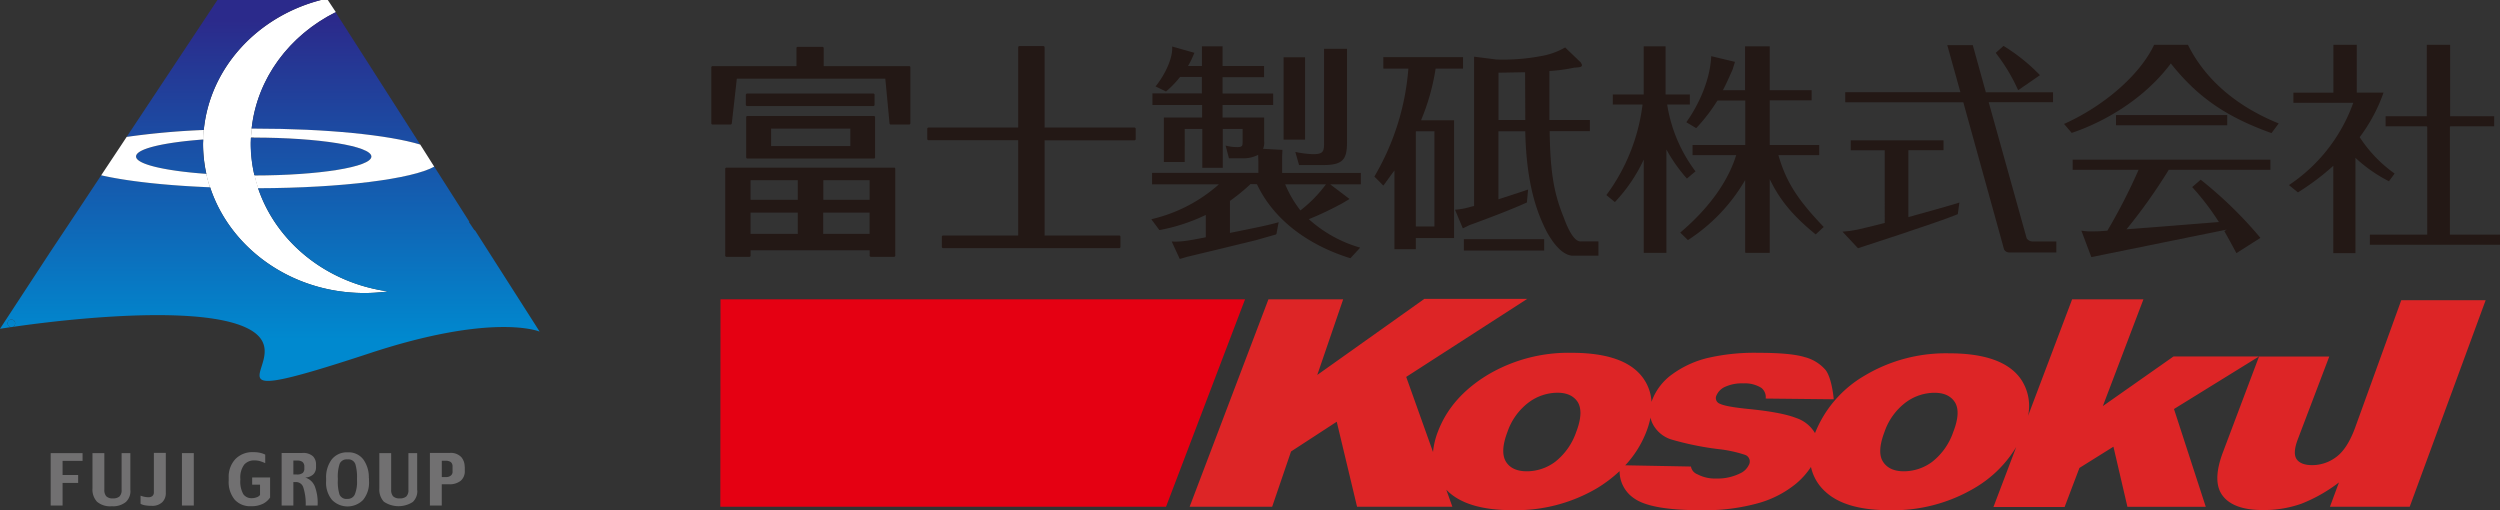 <svg id="レイヤー_1" data-name="レイヤー 1" xmlns="http://www.w3.org/2000/svg" xmlns:xlink="http://www.w3.org/1999/xlink" viewBox="0 0 588 119.96"><rect x="0" y="0" width="588" height="119.96" fill="#333333" stroke="none"/><defs><style>.cls-1{fill:url(#linear-gradient);}.cls-2{fill:url(#linear-gradient-2);}.cls-3{fill:#fff;}.cls-4{fill:none;}.cls-5{fill:url(#linear-gradient-3);}.cls-6{fill:url(#linear-gradient-4);}.cls-7{fill:url(#linear-gradient-5);}.cls-8{fill:url(#linear-gradient-6);}.cls-9{fill:url(#linear-gradient-7);}.cls-10{fill:#717071;}.cls-11{fill:#231815;}.cls-12{fill:#e50012;}.cls-13{fill:#dd2526;}</style><linearGradient id="linear-gradient" x1="-3184.66" y1="1691.18" x2="-3184.66" y2="1364.79" gradientTransform="translate(730.77 -309.16) scale(0.23)" gradientUnits="userSpaceOnUse"><stop offset="0" stop-color="#0089cf"/><stop offset="1" stop-color="#2b2a8b"/></linearGradient><linearGradient id="linear-gradient-2" x1="-3185" y1="1691.19" x2="-3185" y2="1362.8" xlink:href="#linear-gradient"/><linearGradient id="linear-gradient-3" x1="-2851.12" y1="1691.17" x2="-2851.12" y2="1365.46" xlink:href="#linear-gradient"/><linearGradient id="linear-gradient-4" x1="-3020.52" y1="1691.17" x2="-3020.52" y2="1365.47" xlink:href="#linear-gradient"/><linearGradient id="linear-gradient-5" x1="-2966.45" y1="1691.17" x2="-2966.45" y2="1365.46" xlink:href="#linear-gradient"/><linearGradient id="linear-gradient-6" x1="-2876.72" y1="1691.17" x2="-2876.72" y2="1365.46" xlink:href="#linear-gradient"/><linearGradient id="linear-gradient-7" x1="-2919.1" y1="1691.17" x2="-2919.1" y2="1365.46" xlink:href="#linear-gradient"/></defs><title>名称未設定-4</title><path class="cls-1" d="M2.59,76.93l0.17,0A0.89,0.89,0,1,0,2.59,76.93Z"/><path class="cls-2" d="M2.77,76.9l-0.17,0Z"/><path class="cls-3" d="M47.77,33.8c0,19.4,17,35.12,37.93,35.12a41.31,41.31,0,0,0,5.59-.38C73,66,59,51.44,59,33.8c0-13.38,8.09-25,20-30.93L77.1,0H75.49C59.5,4.13,47.77,17.68,47.77,33.8Z"/><path class="cls-4" d="M49.41,44c4.73,14.4,19.18,24.89,36.28,24.89a41.31,41.31,0,0,0,5.59-.38c-14.52-2-26.33-11.61-30.59-24.3H59.95C56.31,44.24,52.79,44.17,49.41,44Z"/><path class="cls-4" d="M59.85,41.27A32.67,32.67,0,0,1,59,33.8c0-.48,0-1,0.05-1.44-4,0-7.79.17-11.2,0.43,0,0.34,0,.67,0,1a32.76,32.76,0,0,0,.77,7.09c3.41,0.24,7.18.38,11.15,0.38h0.16Z"/><path class="cls-5" d="M98.84,34L78.93,2.87C68.1,8.27,60.45,18.41,59.17,30.28h0.78C76.86,30.28,91.52,31.8,98.84,34Z"/><path class="cls-6" d="M47.81,32.79C38.49,33.51,32,35,32,36.81s6.8,3.39,16.52,4.08a32.76,32.76,0,0,1-.77-7.09C47.77,33.46,47.8,33.13,47.81,32.79Z"/><path class="cls-7" d="M75.49,0H51.14L29.79,32.2a179.06,179.06,0,0,1,18.14-1.65C49.39,15.88,60.59,3.85,75.49,0Z"/><path class="cls-8" d="M59.85,41.27c15.2,0,27.5-2,27.5-4.46S75,32.36,59.69,32.36H59c0,0.48-.05,1-0.05,1.44A32.67,32.67,0,0,0,59.85,41.27Z"/><path class="cls-9" d="M111.69,54.13l-0.09.05-1.33-2,0.14,0-8.28-13c-5.17,2.89-21.7,5-41.44,5.07C65,56.94,76.77,66.55,91.29,68.54a41.31,41.31,0,0,1-5.59.38c-17.1,0-31.55-10.49-36.28-24.89-10.55-.42-19.61-1.43-25.61-2.82L19.4,47.87h0l-5.1,7.67h0l-2.54,3.82L0,77.33l2.59-.4a0.89,0.89,0,1,1,.17,0c2.81-.43,42.2-6.28,55.43.28,13.73,6.81-15.56,20.43,28.37,6C116.19,73.38,126.93,78,126.93,78Z"/><path class="cls-3" d="M59,32.36q0-1,.16-2.08c-3.89,0-7.65.1-11.23,0.27-0.07.74-.1,1.49-0.13,2.24C51.22,32.53,55,32.38,59,32.36Z"/><path class="cls-3" d="M59.69,41.27c-4,0-7.74-.14-11.15-0.38C48.78,42,49.07,43,49.41,44c3.38,0.13,6.9.21,10.54,0.21h0.74q-0.49-1.46-.84-3H59.69Z"/><path class="cls-3" d="M48.54,40.89C38.82,40.2,32,38.63,32,36.81s6.46-3.3,15.79-4c0-.75.05-1.5,0.13-2.24A179.06,179.06,0,0,0,29.79,32.2l-1.24,1.88h0l-4.2,6.32h0l-0.55.83c6,1.38,15.05,2.4,25.61,2.82C49.07,43,48.78,42,48.54,40.89Z"/><path class="cls-3" d="M59.69,32.36c15.27,0,27.66,2,27.66,4.46S75,41.26,59.85,41.27q0.35,1.51.84,3c19.74-.05,36.27-2.18,41.44-5.07L98.84,34c-7.33-2.23-22-3.75-38.89-3.75H59.17q-0.11,1-.16,2.08h0.68Z"/><path class="cls-10" d="M19.43,108.4H14.72v3.32h3.66v1.86H14.72v5.32H11.92V106.57h7.5v1.83Z"/><path class="cls-10" d="M30.68,115.34a3.51,3.51,0,0,1-1.08,2.73,4.8,4.8,0,0,1-3.32,1A4.78,4.78,0,0,1,22.81,118a4.23,4.23,0,0,1-1.06-3.13v-8.29h2.79v8.63a2.2,2.2,0,0,0,.45,1.51,2.06,2.06,0,0,0,1.57.5,2.25,2.25,0,0,0,1.54-.45,2.08,2.08,0,0,0,.5-1.61v-8.58h2.06v8.76Z"/><path class="cls-10" d="M39,116a2.93,2.93,0,0,1-.83,2.11,3.38,3.38,0,0,1-2.52.86,8.25,8.25,0,0,1-1.59-.13,3.55,3.55,0,0,1-1-.34v-1.92a5.2,5.2,0,0,0,.84.25,4.5,4.5,0,0,0,1.05.12,1.4,1.4,0,0,0,.87-0.27,1.11,1.11,0,0,0,.37-0.94v-9.23H39V116Z"/><path class="cls-10" d="M45.58,118.9H42.79V106.57h2.79V118.9Z"/><path class="cls-10" d="M63.53,117a4.32,4.32,0,0,1-1.67,1.48,6.08,6.08,0,0,1-2.85.58,4.88,4.88,0,0,1-3.82-1.55A6.54,6.54,0,0,1,53.79,113v-0.68a6.09,6.09,0,0,1,1.53-4.3,5.55,5.55,0,0,1,4.3-1.67,6.67,6.67,0,0,1,1.76.2,5.13,5.13,0,0,1,1,.38v2a11.28,11.28,0,0,0-1.07-.42,4.43,4.43,0,0,0-1.48-.22,3.05,3.05,0,0,0-2.4,1,5.07,5.07,0,0,0-.9,3.37v0.17a6,6,0,0,0,.7,3.4,2.3,2.3,0,0,0,1.95.94,3.13,3.13,0,0,0,1.24-.23,1.54,1.54,0,0,0,.74-0.53V114H59.31V112.3h4.22V117Z"/><path class="cls-10" d="M71.2,111.24a2.16,2.16,0,0,1-1.41.36H69v-3.28h0.9a2,2,0,0,1,1.26.34,1.41,1.41,0,0,1,.42,1.15v0.34A1.35,1.35,0,0,1,71.2,111.24Zm2.77,3a3.49,3.49,0,0,0-2.19-1.92,3,3,0,0,0,1.91-.75,2.3,2.3,0,0,0,.64-1.7v-0.67a2.64,2.64,0,0,0-.73-1.89,3.4,3.4,0,0,0-2.51-.77H66.24V118.9H69v-5.52h0.65a1.78,1.78,0,0,1,1.69,1.27,12.48,12.48,0,0,1,.56,4.25H74.7A11,11,0,0,0,74,114.27Z"/><path class="cls-10" d="M83.43,116.34a1.81,1.81,0,0,1-1.72,1,1.78,1.78,0,0,1-1.85-1,10.21,10.21,0,0,1-.4-3.49v-0.3a9.49,9.49,0,0,1,.44-3.5,1.78,1.78,0,0,1,1.81-1,1.75,1.75,0,0,1,1.87,1.1,10.84,10.84,0,0,1,.39,3.38V113A7.78,7.78,0,0,1,83.43,116.34Zm3.32-3.88a7.16,7.16,0,0,0-1.26-4.35,4.31,4.31,0,0,0-3.71-1.72A4.53,4.53,0,0,0,78,108.09a7,7,0,0,0-1.3,4.38v0.7a6.32,6.32,0,0,0,1.39,4.41,5.12,5.12,0,0,0,7.31,0,6.41,6.41,0,0,0,1.39-4.45v-0.66Z"/><path class="cls-10" d="M98.15,115.34a3.51,3.51,0,0,1-1.07,2.73,6.18,6.18,0,0,1-6.8-.07,4.22,4.22,0,0,1-1.06-3.13v-8.29H92v8.63a2.21,2.21,0,0,0,.45,1.51,2.07,2.07,0,0,0,1.57.5,2.24,2.24,0,0,0,1.54-.45,2.08,2.08,0,0,0,.5-1.61v-8.58h2.06v8.76Z"/><path class="cls-10" d="M106,111.88a1.73,1.73,0,0,1-1.09.33h-1v-3.84h0.86a2,2,0,0,1,1.28.33,1.29,1.29,0,0,1,.39,1v1.18A1.12,1.12,0,0,1,106,111.88Zm3.29-2.11a3.45,3.45,0,0,0-.78-2.24,3.4,3.4,0,0,0-2.77-1h-4.63V118.9h2.79v-5h1.67a4.22,4.22,0,0,0,2.75-.79,2.91,2.91,0,0,0,1-2.37v-1Z"/><path class="cls-11" d="M213.88,15.55H193.73V11.31a0.29,0.29,0,0,0-.3-0.29h-5.82a0.28,0.28,0,0,0-.28.29v4.24H167.59a0.29,0.29,0,0,0-.29.28V29a0.29,0.29,0,0,0,.29.29h4.24a0.31,0.31,0,0,0,.29-0.27s1.13-10,1.18-10.51h34.92c0.06,0.49,1,10.51,1,10.51a0.28,0.28,0,0,0,.29.27h4.32a0.3,0.3,0,0,0,.29-0.29V15.83A0.29,0.29,0,0,0,213.88,15.55Z"/><path class="cls-11" d="M205.42,22H175.71a0.31,0.31,0,0,0-.29.29v2.36a0.3,0.3,0,0,0,.29.29h29.71a0.28,0.28,0,0,0,.28-0.29V22.27A0.29,0.29,0,0,0,205.42,22Z"/><path class="cls-11" d="M210.24,39.43H170.86a0.3,0.3,0,0,0-.29.29V60.12a0.3,0.3,0,0,0,.29.29h5.4a0.28,0.28,0,0,0,.28-0.29V58.86h28v1.26a0.3,0.3,0,0,0,.29.29h5.45a0.29,0.29,0,0,0,.29-0.29V39.72A0.28,0.28,0,0,0,210.24,39.43ZM187.64,50v5H176.53V50h11.11Zm-11.11-3V42.38h11.11V47H176.53Zm28,3v5H193.62V50h10.88Zm-10.88-3V42.38h10.88V47H193.62Z"/><path class="cls-11" d="M175.79,27.28a0.28,0.28,0,0,0-.29.28V37a0.28,0.28,0,0,0,.29.29h29.74a0.28,0.28,0,0,0,.29-0.29V27.56a0.28,0.28,0,0,0-.29-0.28H175.79Zm5.57,7.08V30.24H200v4.12H181.36Z"/><path class="cls-11" d="M266.84,30H245.69V11.13a0.29,0.29,0,0,0-.29-0.29h-5.65a0.28,0.28,0,0,0-.27.29V30h-21.1a0.28,0.28,0,0,0-.29.29V32.7a0.29,0.29,0,0,0,.29.27h21.1V55.4H221.81a0.28,0.28,0,0,0-.29.29v2.38a0.3,0.3,0,0,0,.29.29h41.43a0.3,0.3,0,0,0,.29-0.29V55.68a0.28,0.28,0,0,0-.29-0.29H245.69V33h21.15a0.29,0.29,0,0,0,.28-0.27V30.32A0.29,0.29,0,0,0,266.84,30Z"/><path class="cls-11" d="M523.73,54l-31.85,6.47-2.34-6.22a15.58,15.58,0,0,0,3,.17c1.21,0,1.79-.07,3.12-0.17A134.61,134.61,0,0,0,503,39.93H487.49V37.55H534v2.38H510.1a130,130,0,0,1-9.94,14c9.58-.73,10.79-0.84,21.72-1.71A59.67,59.67,0,0,0,515.6,44l2-1.73a95.91,95.91,0,0,1,14.05,13.68L526,59.54c-1.37-2.55-2.07-3.82-2.84-5.19M514.6,10.54c4.87,9.77,13.64,15.38,21.35,18.49l-1.69,2.28c-10.14-3.65-17.12-8.09-23.68-16.39-6.39,8.56-15.9,13.85-23.31,16.34l-1.81-2.11c9.36-4.18,17.86-11.53,21.19-18.61h7.95Zm9.24,16.54v2.39H497.69V27.07h26.16Z"/><path class="cls-11" d="M398.78,40.3a35.1,35.1,0,0,1-6.66-15.71h5.33V22.22h-5.71V10.9H386.6V22.22h-7.27v2.36h7a45,45,0,0,1-8.51,21.3l2,1.65a37.71,37.71,0,0,0,6.79-10V56.28h0v3.2h5.33V35.15A36.73,36.73,0,0,0,396.76,42Z"/><path class="cls-11" d="M418.28,36.49h9.6V34.11H416.24V23.6h9.86V21.22h-9.86V10.9h-5.8V21.22h-5.22c0.73-1.36,1.26-2.56,2.29-4.87l0.56-1.82a0.21,0.21,0,0,1-.08,0l-5.51-1.32c-0.27,6-3.27,11.94-5.86,15.54l2.33,1.39a41.65,41.65,0,0,0,5-6.5h6.54V34.11H398.09v2.38h10.26c-1.85,6-6.19,12.31-13.16,18.22L397,56.47a41.71,41.71,0,0,0,13.46-14.12V59.41h0.13v0.07h5.65V59.41h0V42.13c2.27,4.68,5.17,8.42,10.81,13l1.89-1.75C422.45,46.63,420,42.41,418.28,36.49Z"/><path class="cls-11" d="M563.22,40.82A31.32,31.32,0,0,1,555,32.26a38.79,38.79,0,0,0,5.61-10.48h-6.3V10.54h-5.49V21.79h-9.41v2.39h14.08a39,39,0,0,1-15.13,19.35l2.11,1.72A57.85,57.85,0,0,0,548.79,39V59.54H554V37.12a34.17,34.17,0,0,0,7.88,5.51Z"/><polygon class="cls-11" points="576.21 55.19 576.21 29.8 576.27 29.8 576.27 29.71 586.63 29.71 586.63 27.34 576.27 27.34 576.27 10.54 570.78 10.54 570.78 27.34 561.09 27.34 561.09 29.71 570.78 29.71 570.78 29.8 570.88 29.8 570.88 55.19 557.39 55.19 557.39 57.57 588 57.57 588 55.19 576.21 55.19"/><path class="cls-11" d="M448.82,35.33h8.3V33H435.29v2.34h8V52.44c-6.56,1.65-7.3,1.85-9.94,2.05L437,58.38c0.43-.17,18.29-5.87,23.47-8l0.38-2.74c-1.71.57-10.11,2.9-12,3.42V35.33Z"/><path class="cls-11" d="M479.8,17.68a43.3,43.3,0,0,0-8.57-6.88l-1.84,1.64a41.85,41.85,0,0,1,5.28,8.78Z"/><path class="cls-11" d="M483.74,56.79H478a1.69,1.69,0,0,1-1.33-.75l-8.93-32h15.13V21.7h-15.8L464,10.62h-6l3.09,11.07H434v2.37h27.77L471,57.36l0.22,0.84,0.08,0.21,0,0.15h0a1.38,1.38,0,0,0,1.28.82l1.13,0h9.94V56.79Z"/><path class="cls-11" d="M304.66,35.74l0.88,3.08h5.71c4.72,0,5.57-1.42,5.57-5.46V11.48h-5.4V33.64c0,2-.2,2.62-2.62,2.62a23,23,0,0,1-3.91-.48Z"/><path class="cls-11" d="M301.56,36.77l0.06-1.37V35.25L297.08,35a4,4,0,0,0,.25-1.83V27.64h-9.78V24.7h11.9V22h-11.9V18.55a3.68,3.68,0,0,1,0-.4h9.76V15.52h-9.76V10.9h-4.86v4.62h-3.27c0.15-.24.33-0.59,0.33-0.59l0.45-.85s0.66-1.5.66-1.5l0.07-.16-5.23-1.48v0.21c0.11,3.07-2.22,7.1-3.82,9.05l-0.11.12,2.49,1.2,0.06-.06a24.28,24.28,0,0,0,3.23-3.36s4.86,0,5.13,0v0.4s0,3.19,0,3.46H271.05V24.7h11.69v2.94h-9V38.1h4.91V30.32h4.13v9.15h4.82V30.32h4.66v2.94c0,1,0,1.34-1.29,1.34a10.76,10.76,0,0,1-2.46-.3l-0.25-.07,0.79,3h3.19a7.52,7.52,0,0,0,3.68-.81c0,0.23.05,1.41,0.05,1.41v2.83h-25v2.69h15.72A36.06,36.06,0,0,1,271,51.51l-0.2.07,1.88,2.52h0.11a43.09,43.09,0,0,0,10.81-3.55v5.26c-4.25.83-5.73,1.08-7.77,1h-0.24l1.89,4.1,1.75-.51L285.07,59l10.21-2.48,4.82-1.37,0.12-.12,0.52-2.78-0.22.08c-2.39.65-3.41,0.86-9,2l-2.24.45V47.24a1,1,0,0,0,.17-0.1,47.08,47.08,0,0,0,4.67-3.84s1.38,0,1.52.05c3.78,8,11.54,14.13,21.9,17.37l0.09,0,2.29-2.48-0.22-.06a30.46,30.46,0,0,1-11.86-6.63A73.18,73.18,0,0,0,315,48.19l0.64-.33s1.77-1.06,1.77-1.06l-4.55-3.45h7.21V40.67H301.56V36.77Zm0.72,6.59h9.58a31.23,31.23,0,0,1-6,6.13A26.34,26.34,0,0,1,302.28,43.36Z"/><polygon class="cls-11" points="306.95 13.47 306.79 13.47 301.9 13.47 301.9 32.84 306.95 32.84 306.95 13.47"/><path class="cls-11" d="M337.66,16.13h6.44V13.44H325.36v2.69h5.89a58.84,58.84,0,0,1-7.94,25.29l-0.06.11,2.11,2.12,0.15-.18s2-2.78,2.46-3.37V58.61H333V56H342V28.28h-7.77A51.42,51.42,0,0,0,337.66,16.13Zm-0.28,14.73V53.27H333V31a0.63,0.63,0,0,0,.06-0.13h4.28Z"/><polygon class="cls-11" points="344.3 56.25 344.3 58.93 363.19 58.93 363.19 56.25 363.05 56.25 344.3 56.25"/><path class="cls-11" d="M371.67,56.77c-1.18,0-2.57-2-3.85-5.55l-0.06-.15c-2.31-5.68-3.14-10.62-3.28-20.22h9.46V28.23h-9.52V16.7a39.39,39.39,0,0,0,5.8-.78c1.55-.11,1.86-0.15,1.86-0.69l-0.27-.53-3.69-3.54-0.1.06a17.11,17.11,0,0,1-5.72,2A48.19,48.19,0,0,1,352,14l-5.14-.65h-0.15v35.1l-0.67.15a16.48,16.48,0,0,1-3.62.71l-0.21,0,1.85,4.4,1.63-.79c1.87-.65,9.84-3.62,13.35-5.27l0.08,0,0.29-3.07-2.44.82-4.54,1.47v-16h6.31c0.27,12.63,2.8,19.14,4.94,23.42,0.88,1.66,3.19,5.54,6,5.84l6.27,0V56.77h-4.33ZM358.75,28.23h-6.3V17.1c0.27,0,6-.11,6.25-0.11C358.71,17.26,358.75,27.95,358.75,28.23Z"/><polygon class="cls-12" points="274.25 119.19 169.42 119.19 169.46 70.41 292.83 70.41 274.25 119.19"/><path class="cls-13" d="M494.59,95.51l9.54-25.1H487.36L477,97.81a11.21,11.21,0,0,0-1.64-8.57q-4.21-6.15-17-6.14a37.18,37.18,0,0,0-19.77,5.23,27.31,27.31,0,0,0-11.7,13.54,8.13,8.13,0,0,0-4.46-3.57q-3.45-1.35-11.31-2.12-5.18-.53-6.53-1.19a1.42,1.42,0,0,1-.87-2,3.9,3.9,0,0,1,2-2,9.5,9.5,0,0,1,4.33-.82,7.29,7.29,0,0,1,4.24,1.07,2.8,2.8,0,0,1,1,2.5l16,0.17c-0.19-2.31-.84-5.58-1.95-6.93a9.67,9.67,0,0,0-4.92-3q-3.26-1-10.89-1a48.84,48.84,0,0,0-12,1.24,23.56,23.56,0,0,0-8.17,3.77,13.4,13.4,0,0,0-4.73,6c-0.07.18-.13,0.36-0.19,0.54a10.55,10.55,0,0,0-1.84-5.41q-4.21-6.15-17-6.14a37.18,37.18,0,0,0-19.77,5.23q-8.57,5.23-11.63,13.3a17.64,17.64,0,0,0-1.15,4.81l-6.31-17.67,28.46-18.35H335L309.82,88.19l6.09-17.78H298.33L279.8,119.19h19.41l4.44-13,10.75-7,4.78,20H341.6l-1.43-4,0.49,0.48q4.7,4.32,15,4.32a37.59,37.59,0,0,0,20-5.19,32,32,0,0,0,5.27-4,7.69,7.69,0,0,0,3.46,6.44Q388.3,120,400,120a46.66,46.66,0,0,0,13.73-1.71,24.27,24.27,0,0,0,8.78-4.6,18,18,0,0,0,3.43-3.87,10.89,10.89,0,0,0,3.43,5.86q4.7,4.32,15,4.32a37.61,37.61,0,0,0,20-5.19,27.82,27.82,0,0,0,9.84-9.66l-5.35,14.09H485.6l3.48-9.18,8-5,3.29,14.14h18.43l-7.48-23,20-12.36H511.21Zm-123.82,5.95a15.15,15.15,0,0,1-5,7.16,11.21,11.21,0,0,1-6.64,2.23c-2.33,0-4-.75-4.93-2.26s-0.85-3.84.35-7a14.56,14.56,0,0,1,5-6.94,11.43,11.43,0,0,1,6.76-2.28q3.37,0,4.8,2.24C372,96.12,371.93,98.4,370.78,101.46Zm40.61,7.78a4.17,4.17,0,0,1-2.22,2.15,11.9,11.9,0,0,1-5.52,1.16,8.81,8.81,0,0,1-4.41-1,2.38,2.38,0,0,1-1.52-1.82l-15.45-.29a24.48,24.48,0,0,0,5-8,20.14,20.14,0,0,0,.94-3.23,5.79,5.79,0,0,0,.57,1.59,7.42,7.42,0,0,0,4.24,3.54,69.67,69.67,0,0,0,11,2.27,30.35,30.35,0,0,1,6.48,1.39A1.65,1.65,0,0,1,411.39,109.24Zm48.07-7.78a15.1,15.1,0,0,1-5,7.16,11.23,11.23,0,0,1-6.64,2.23q-3.48,0-4.93-2.26t0.35-7a14.61,14.61,0,0,1,5-6.94A11.42,11.42,0,0,1,455,92.38q3.37,0,4.8,2.24C460.73,96.12,460.63,98.4,459.46,101.46Z"/><path class="cls-13" d="M564.78,70.6l-10.95,30.25q-1.83,4.83-4.42,6.69a9.36,9.36,0,0,1-5.55,1.86q-2.72,0-3.69-1.4t0.29-4.72l7.38-19.42H531.32l-8.47,22.47q-2.63,6.95-.06,10.29t9.37,3.34a26.29,26.29,0,0,0,9.14-1.49,36.32,36.32,0,0,0,8.82-5L548,119.19h18.76L584.63,70.6H564.78Z"/></svg>